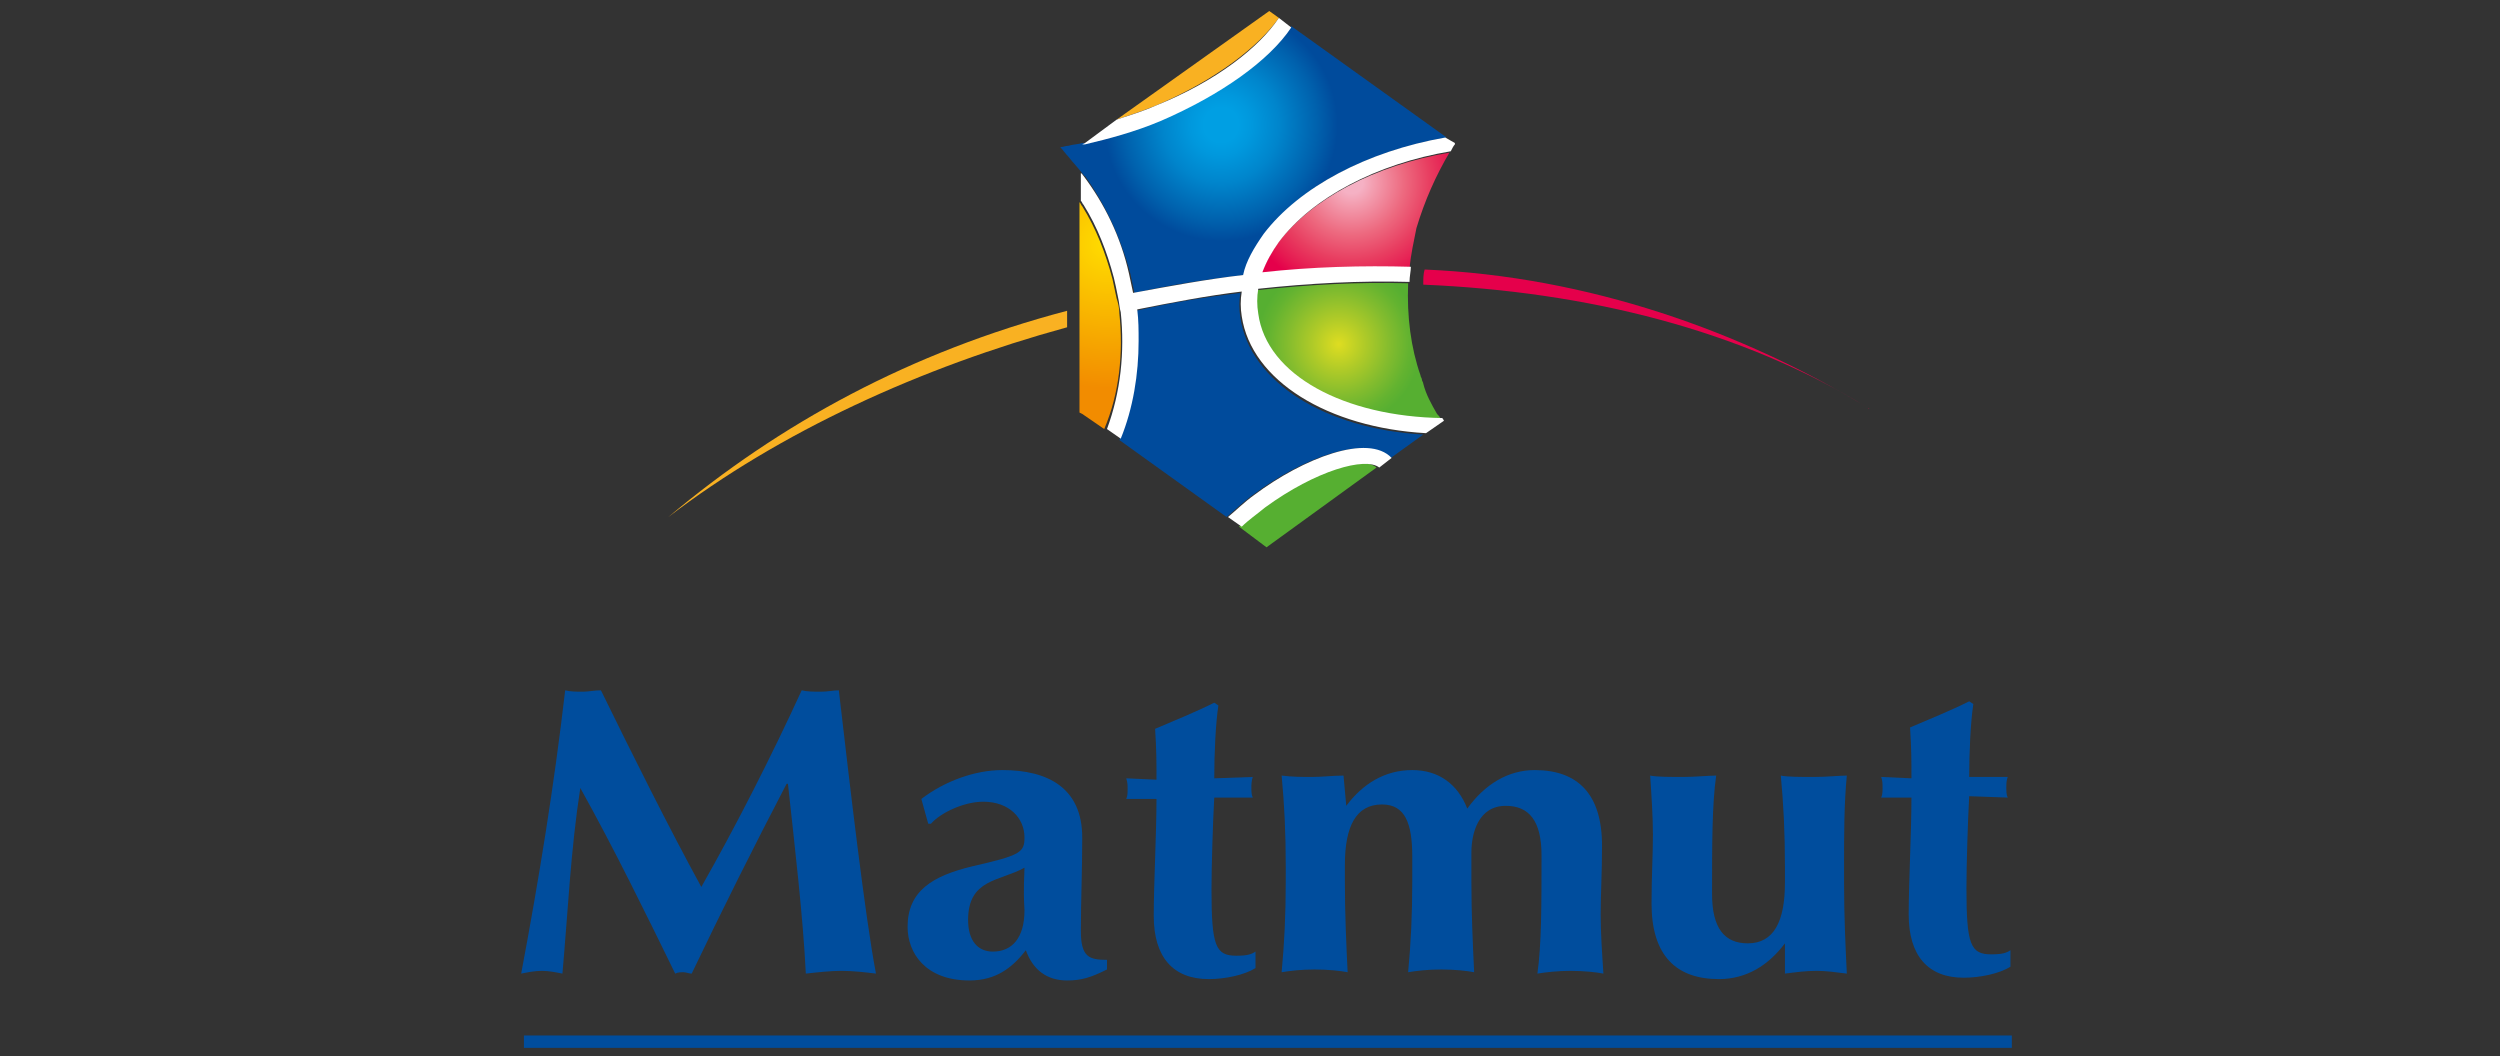 <?xml version="1.0" encoding="utf-8"?>
<!-- Generator: Adobe Illustrator 22.1.0, SVG Export Plug-In . SVG Version: 6.00 Build 0)  -->
<svg version="1.1" id="Calque_1" xmlns="http://www.w3.org/2000/svg" xmlns:xlink="http://www.w3.org/1999/xlink" x="0px" y="0px"
	 viewBox="0 0 181.8 76.8" style="enable-background:new 0 0 181.8 76.8;" xml:space="preserve">
<rect x="0" y="0" width="181.8" height="76.8" fill="#333333" stroke="none"/>
<style type="text/css">
	.st0{fill:#004D9D;}
	.st1{fill:#E5004B;}
	.st2{fill:#F9B122;}
	.st3{fill:#004B9C;}
	.st4{fill:#56AF31;}
	.st5{fill:url(#SVGID_1_);}
	.st6{fill:url(#SVGID_2_);}
	.st7{fill:url(#SVGID_3_);}
	.st8{fill:url(#SVGID_4_);}
	.st9{fill:#FFFFFF;}
</style>
<g>
	<g>
		<path class="st0" d="M42.2,57.3c-0.7,4.5-0.9,9-1.3,13.5c-0.5-0.1-1-0.2-1.5-0.2c-0.5,0-1,0.1-1.5,0.2c1.3-6.9,2.4-13.7,3.2-20.6
			c0.4,0.1,0.8,0.1,1.3,0.1c0.4,0,0.8-0.1,1.3-0.1c2.3,4.7,5,10.1,7.3,14.3c2.5-4.4,5.1-9.5,7.3-14.3c0.4,0.1,0.9,0.1,1.4,0.1
			s0.9-0.1,1.3-0.1c0.8,6.9,1.9,16.4,2.7,20.6c-0.8-0.1-1.7-0.2-2.5-0.2c-0.8,0-1.7,0.1-2.6,0.2c-0.2-4.1-0.8-9.2-1.3-13.8h-0.1
			c-2.4,4.6-4.7,9.2-6.9,13.8c-0.2,0-0.4-0.1-0.6-0.1c-0.2,0-0.4,0-0.6,0.1C46.9,66.3,44.7,61.8,42.2,57.3L42.2,57.3z"/>
		<path class="st0" d="M67,58.1c1.7-1.3,3.9-2.1,5.9-2.1c3.3,0,5.8,1.3,5.8,4.9c0,2.5-0.1,4.6-0.1,6.8c0,1.9,0.6,2.1,1.9,2.1v0.7
			c-1.2,0.6-1.9,0.8-2.9,0.8c-1.5,0-2.5-0.8-3-2.2c-1,1.3-2.2,2.2-4.1,2.2c-3.2,0-4.5-2-4.5-3.9c0-2.6,1.8-3.7,4.7-4.4
			c3.5-0.8,3.8-1,3.8-2.1c0-1.4-1.1-2.6-3-2.6c-1.4,0-3.1,0.8-3.8,1.6h-0.2L67,58.1z M74.5,63.1c-1.8,1-4.1,0.8-4.1,3.8
			c0,1.5,0.7,2.3,1.8,2.3c1.4,0,2.3-1,2.3-3C74.4,64.5,74.5,63.7,74.5,63.1z"/>
		<path class="st0" d="M91.1,56.5C91,56.8,91,57.1,91,57.3c0,0.2,0,0.5,0.1,0.7L88.3,58c-0.1,1.8-0.2,5-0.2,6.7
			c0,4.1,0.3,4.8,1.8,4.8c0.8,0,1.1-0.1,1.4-0.3v1.2c-0.8,0.5-2.2,0.8-3.4,0.8c-2.6,0-4-1.6-4-4.6c0-2.3,0.2-6,0.2-8.5l-2.2,0
			c0.1-0.2,0.1-0.5,0.1-0.7c0-0.3,0-0.5-0.1-0.8l2.2,0.1c0-1.3,0-2.1-0.1-3.7c1.4-0.6,2.9-1.2,4.3-1.9l0.3,0.2
			c-0.2,1.3-0.3,3.5-0.3,5.3L91.1,56.5z"/>
		<path class="st0" d="M97.9,58.6L97.9,58.6c1.2-1.6,2.8-2.6,4.8-2.6c1.9,0,3.3,1,4,2.8c1.3-1.8,3-2.8,4.9-2.8
			c3.1,0,4.9,1.7,4.9,5.5c0,2-0.1,3.5-0.1,5c0,1.3,0.1,2.8,0.2,4.3c-0.5-0.1-1.4-0.2-2.4-0.2c-0.9,0-1.8,0.1-2.4,0.2
			c0.3-2.1,0.3-5,0.3-8.6c0-2.5-0.9-3.6-2.6-3.6c-2,0-2.5,2-2.5,3.4v2.1c0,2.4,0.1,4.5,0.2,6.6c-0.5-0.1-1.4-0.2-2.4-0.2
			c-1,0-1.8,0.1-2.4,0.2c0.2-2.1,0.3-4.2,0.3-6.6v-1.8c0-2.4-0.5-3.8-2.2-3.8c-1.9,0-2.7,1.6-2.7,4.4v1.2c0,2.4,0.1,4.5,0.2,6.6
			c-0.5-0.1-1.4-0.2-2.4-0.2c-1,0-1.8,0.1-2.4,0.2c0.2-2.1,0.3-4.2,0.3-6.6V63c0-2.4-0.1-4.5-0.3-6.6c0.8,0.1,1.5,0.1,2.2,0.1
			c0.8,0,1.5-0.1,2.3-0.1L97.9,58.6z"/>
		<path class="st0" d="M129.8,68.6L129.8,68.6c-1.2,1.6-2.8,2.6-4.8,2.6c-3.1,0-4.9-1.7-4.9-5.5c0-2,0.1-3.5,0.1-5
			c0-1.3-0.1-2.8-0.2-4.3c0.5,0.1,1.4,0.1,2.4,0.1c0.9,0,1.8-0.1,2.4-0.1c-0.3,2.1-0.3,5-0.3,8.6c0,2.5,0.9,3.6,2.6,3.6
			c1.9,0,2.7-1.6,2.7-4.4V63c0-2.4-0.1-4.5-0.3-6.6c0.5,0.1,1.4,0.1,2.4,0.1c1,0,1.8-0.1,2.4-0.1c-0.2,2.1-0.2,4.2-0.2,6.6v1.2
			c0,2.4,0.1,4.5,0.2,6.6c-0.8-0.1-1.5-0.2-2.2-0.2c-0.8,0-1.5,0.1-2.3,0.2L129.8,68.6z"/>
		<path class="st0" d="M146,56.5c-0.1,0.3-0.1,0.5-0.1,0.8c0,0.2,0,0.5,0.1,0.7l-2.8-0.1c-0.1,1.8-0.2,5-0.2,6.7
			c0,4.1,0.3,4.8,1.8,4.8c0.8,0,1.1-0.1,1.4-0.3v1.2c-0.8,0.5-2.2,0.8-3.4,0.8c-2.6,0-4-1.6-4-4.6c0-2.3,0.2-6,0.2-8.5l-2.2,0
			c0.1-0.2,0.1-0.5,0.1-0.7c0-0.3,0-0.5-0.1-0.8l2.2,0.1c0-1.3,0-2.1-0.1-3.7c1.4-0.6,2.9-1.2,4.3-1.9l0.3,0.2
			c-0.2,1.3-0.3,3.5-0.3,5.3L146,56.5z"/>
	</g>
	<rect x="38.1" y="75.3" class="st0" width="108.2" height="0.9"/>
	<path class="st1" d="M135.9,29.7C136,29.8,135.9,29.7,135.9,29.7L135.9,29.7C135.8,29.7,136,29.8,135.9,29.7
		c-9.2-5.7-20.5-8.5-32.4-9c0-0.4,0-0.8,0.1-1.1C115.5,20.1,126.7,24.1,135.9,29.7L135.9,29.7z"/>
	<path class="st2" d="M48.6,37.6c8.1-6.2,18.4-10.9,29-13.8v-1.2C66.2,25.6,56.7,30.8,48.6,37.6"/>
	<path class="st3" d="M90.2,23.1c-0.1-0.6-0.1-1.2,0-1.8c-2.5,0.3-5,0.7-7.6,1.3c0.1,0.8,0.1,1.5,0.1,2.3c0,2.5-0.4,4.9-1.3,7.1
		l7.8,5.6c0.6-0.5,1.2-1.1,1.9-1.6c3.6-2.7,8.3-4.5,9.9-2.6l2.5-1.8C96.4,31.2,90.9,27.8,90.2,23.1z"/>
	<path class="st2" d="M81.2,8.7c0.9-0.3,1.8-0.6,2.8-1c4.5-1.9,7.6-4.4,9-6.4l-0.7-0.5L81.2,8.7z"/>
	<path class="st4" d="M100.1,34c-1-0.9-4.6,0.1-8.3,2.9c-0.6,0.4-1.2,0.9-1.7,1.4l2,1.5L100.1,34z"/>
	
		<radialGradient id="SVGID_1_" cx="336.702" cy="122.684" r="20.061" gradientTransform="matrix(0.422 0 0 0.421 -53.289 -42.568)" gradientUnits="userSpaceOnUse">
		<stop  offset="0.15" style="stop-color:#009FE3"/>
		<stop  offset="0.266" style="stop-color:#0098DD"/>
		<stop  offset="0.5" style="stop-color:#0085CC"/>
		<stop  offset="0.828" style="stop-color:#0061AD"/>
		<stop  offset="1" style="stop-color:#004B9C"/>
	</radialGradient>
	<path class="st5" d="M93.9,1.9c-1.6,2.4-5.1,5-9.5,6.8c-1.9,0.8-3.8,1.4-5.5,1.7c-0.1,0-0.1,0-0.2,0c-0.3,0.1-0.7,0.1-1,0.2
		c-0.2,0-0.4,0.1-0.6,0.1c0.2,0.2,0.4,0.5,0.6,0.7c0.3,0.4,0.7,0.8,1,1.2c0.1,0.1,0.1,0.2,0.2,0.2c1.5,2.1,2.6,4.5,3.3,7.1
		c0.1,0.5,0.2,0.9,0.3,1.4c2.7-0.6,5.3-1,8-1.3c0.3-1,0.8-2.1,1.5-3c2.6-3.5,7.5-6,13.2-7L93.9,1.9z"/>
	
		<radialGradient id="SVGID_2_" cx="317.111" cy="143.143" r="25.052" gradientTransform="matrix(0.422 0 0 0.421 -53.289 -42.568)" gradientUnits="userSpaceOnUse">
		<stop  offset="0" style="stop-color:#FFDD00"/>
		<stop  offset="1" style="stop-color:#F28C00"/>
	</radialGradient>
	<path class="st6" d="M81.4,22.8c0-0.4-0.1-0.8-0.2-1.1c-0.1-0.5-0.2-0.9-0.3-1.4l0,0c-0.5-1.9-1.2-3.7-2.2-5.3
		c-0.1-0.1-0.1-0.2-0.2-0.3v5.6v2v1.2V30l0.2,0.1l1.6,1.1C81.4,28.6,81.7,25.7,81.4,22.8z"/>
	
		<radialGradient id="SVGID_3_" cx="356.965" cy="160.57" r="14.17" gradientTransform="matrix(0.422 0 0 0.421 -53.289 -42.568)" gradientUnits="userSpaceOnUse">
		<stop  offset="0" style="stop-color:#DEDD21"/>
		<stop  offset="0.327" style="stop-color:#AECA28"/>
		<stop  offset="0.623" style="stop-color:#83BC2E"/>
		<stop  offset="0.857" style="stop-color:#63B330"/>
		<stop  offset="1" style="stop-color:#56AF31"/>
	</radialGradient>
	<path class="st7" d="M104.5,30.1c-0.4-0.7-0.8-1.4-1-2.2c0-0.1-0.1-0.2-0.1-0.3c0-0.1-0.1-0.2-0.1-0.3c-0.7-2-1-4.3-0.9-6.7
		c0,0,0,0,0,0c-3.6-0.1-7.3,0.1-11,0.5c-0.1,0.6-0.1,1.2,0,1.8c0.6,4.5,6.3,7.5,13.4,7.6c0,0,0,0,0,0
		C104.7,30.3,104.6,30.2,104.5,30.1z"/>
	
		<radialGradient id="SVGID_4_" cx="359.208" cy="132.62" r="19.243" gradientTransform="matrix(0.422 0 0 0.421 -53.289 -42.568)" gradientUnits="userSpaceOnUse">
		<stop  offset="0.1" style="stop-color:#F5B1C4"/>
		<stop  offset="0.203" style="stop-color:#F39DAF"/>
		<stop  offset="0.472" style="stop-color:#ED697F"/>
		<stop  offset="0.704" style="stop-color:#E83D60"/>
		<stop  offset="0.887" style="stop-color:#E61A51"/>
		<stop  offset="1" style="stop-color:#E5004B"/>
	</radialGradient>
	<path class="st8" d="M105.4,11.1c-5.4,0.9-10.1,3.4-12.5,6.6c-0.5,0.7-0.9,1.5-1.2,2.2c3.6-0.4,7.3-0.5,10.8-0.4c0,0,0,0,0,0
		c0.1-1,0.3-1.9,0.5-2.9C103.6,14.6,104.4,12.8,105.4,11.1C105.4,11.1,105.4,11.1,105.4,11.1z"/>
	<g>
		<path class="st9" d="M84.4,8.8c4.4-1.9,7.9-4.4,9.5-6.8l-0.9-0.7c-1.4,2.1-4.5,4.6-9,6.4c-0.9,0.4-1.9,0.7-2.8,1l-2.3,1.7
			l-0.2,0.1v0c0.1,0,0.1,0,0.2,0C80.6,10.1,82.5,9.6,84.4,8.8z"/>
		<path class="st9" d="M105.1,10c-5.7,1-10.6,3.6-13.2,7c-0.7,1-1.3,2-1.5,3c-2.6,0.3-5.3,0.8-8,1.3c-0.1-0.5-0.2-0.9-0.3-1.4
			c-0.6-2.7-1.8-5.1-3.3-7.1c-0.1-0.1-0.1-0.2-0.2-0.2v2c0.1,0.1,0.1,0.2,0.2,0.3c1,1.6,1.7,3.4,2.2,5.3l0,0
			c0.1,0.4,0.2,0.9,0.3,1.4c0.1,0.4,0.1,0.8,0.2,1.1c0.3,2.9,0,5.8-1,8.5l1,0.7c0.9-2.2,1.3-4.7,1.3-7.1c0-0.8,0-1.5-0.1-2.3
			c2.5-0.5,5.1-1,7.6-1.3c-0.1,0.6-0.1,1.2,0,1.8c0.7,4.7,6.3,8.1,13.4,8.5l1.3-0.9l0,0c0-0.1-0.1-0.1-0.1-0.2c0,0,0,0,0,0
			c-7.1-0.1-12.8-3.1-13.4-7.6c-0.1-0.6-0.1-1.2,0-1.8c3.7-0.4,7.4-0.6,11-0.5c0,0,0,0,0,0c0-0.4,0.1-0.8,0.1-1.1c0,0,0,0,0,0
			c-3.5-0.1-7.2,0-10.8,0.4c0.3-0.8,0.7-1.5,1.2-2.2c2.4-3.2,7.1-5.7,12.5-6.6c0,0,0,0,0,0c0.1-0.2,0.2-0.4,0.3-0.5v0v-0.1L105.1,10
			z"/>
		<path class="st9" d="M91.2,36c-0.7,0.5-1.3,1.1-1.9,1.6l1,0.7c0.5-0.5,1.1-0.9,1.7-1.4c3.7-2.7,7.3-3.7,8.3-2.9l0.9-0.7
			C99.5,31.5,94.8,33.3,91.2,36z"/>
	</g>
</g>
</svg>
